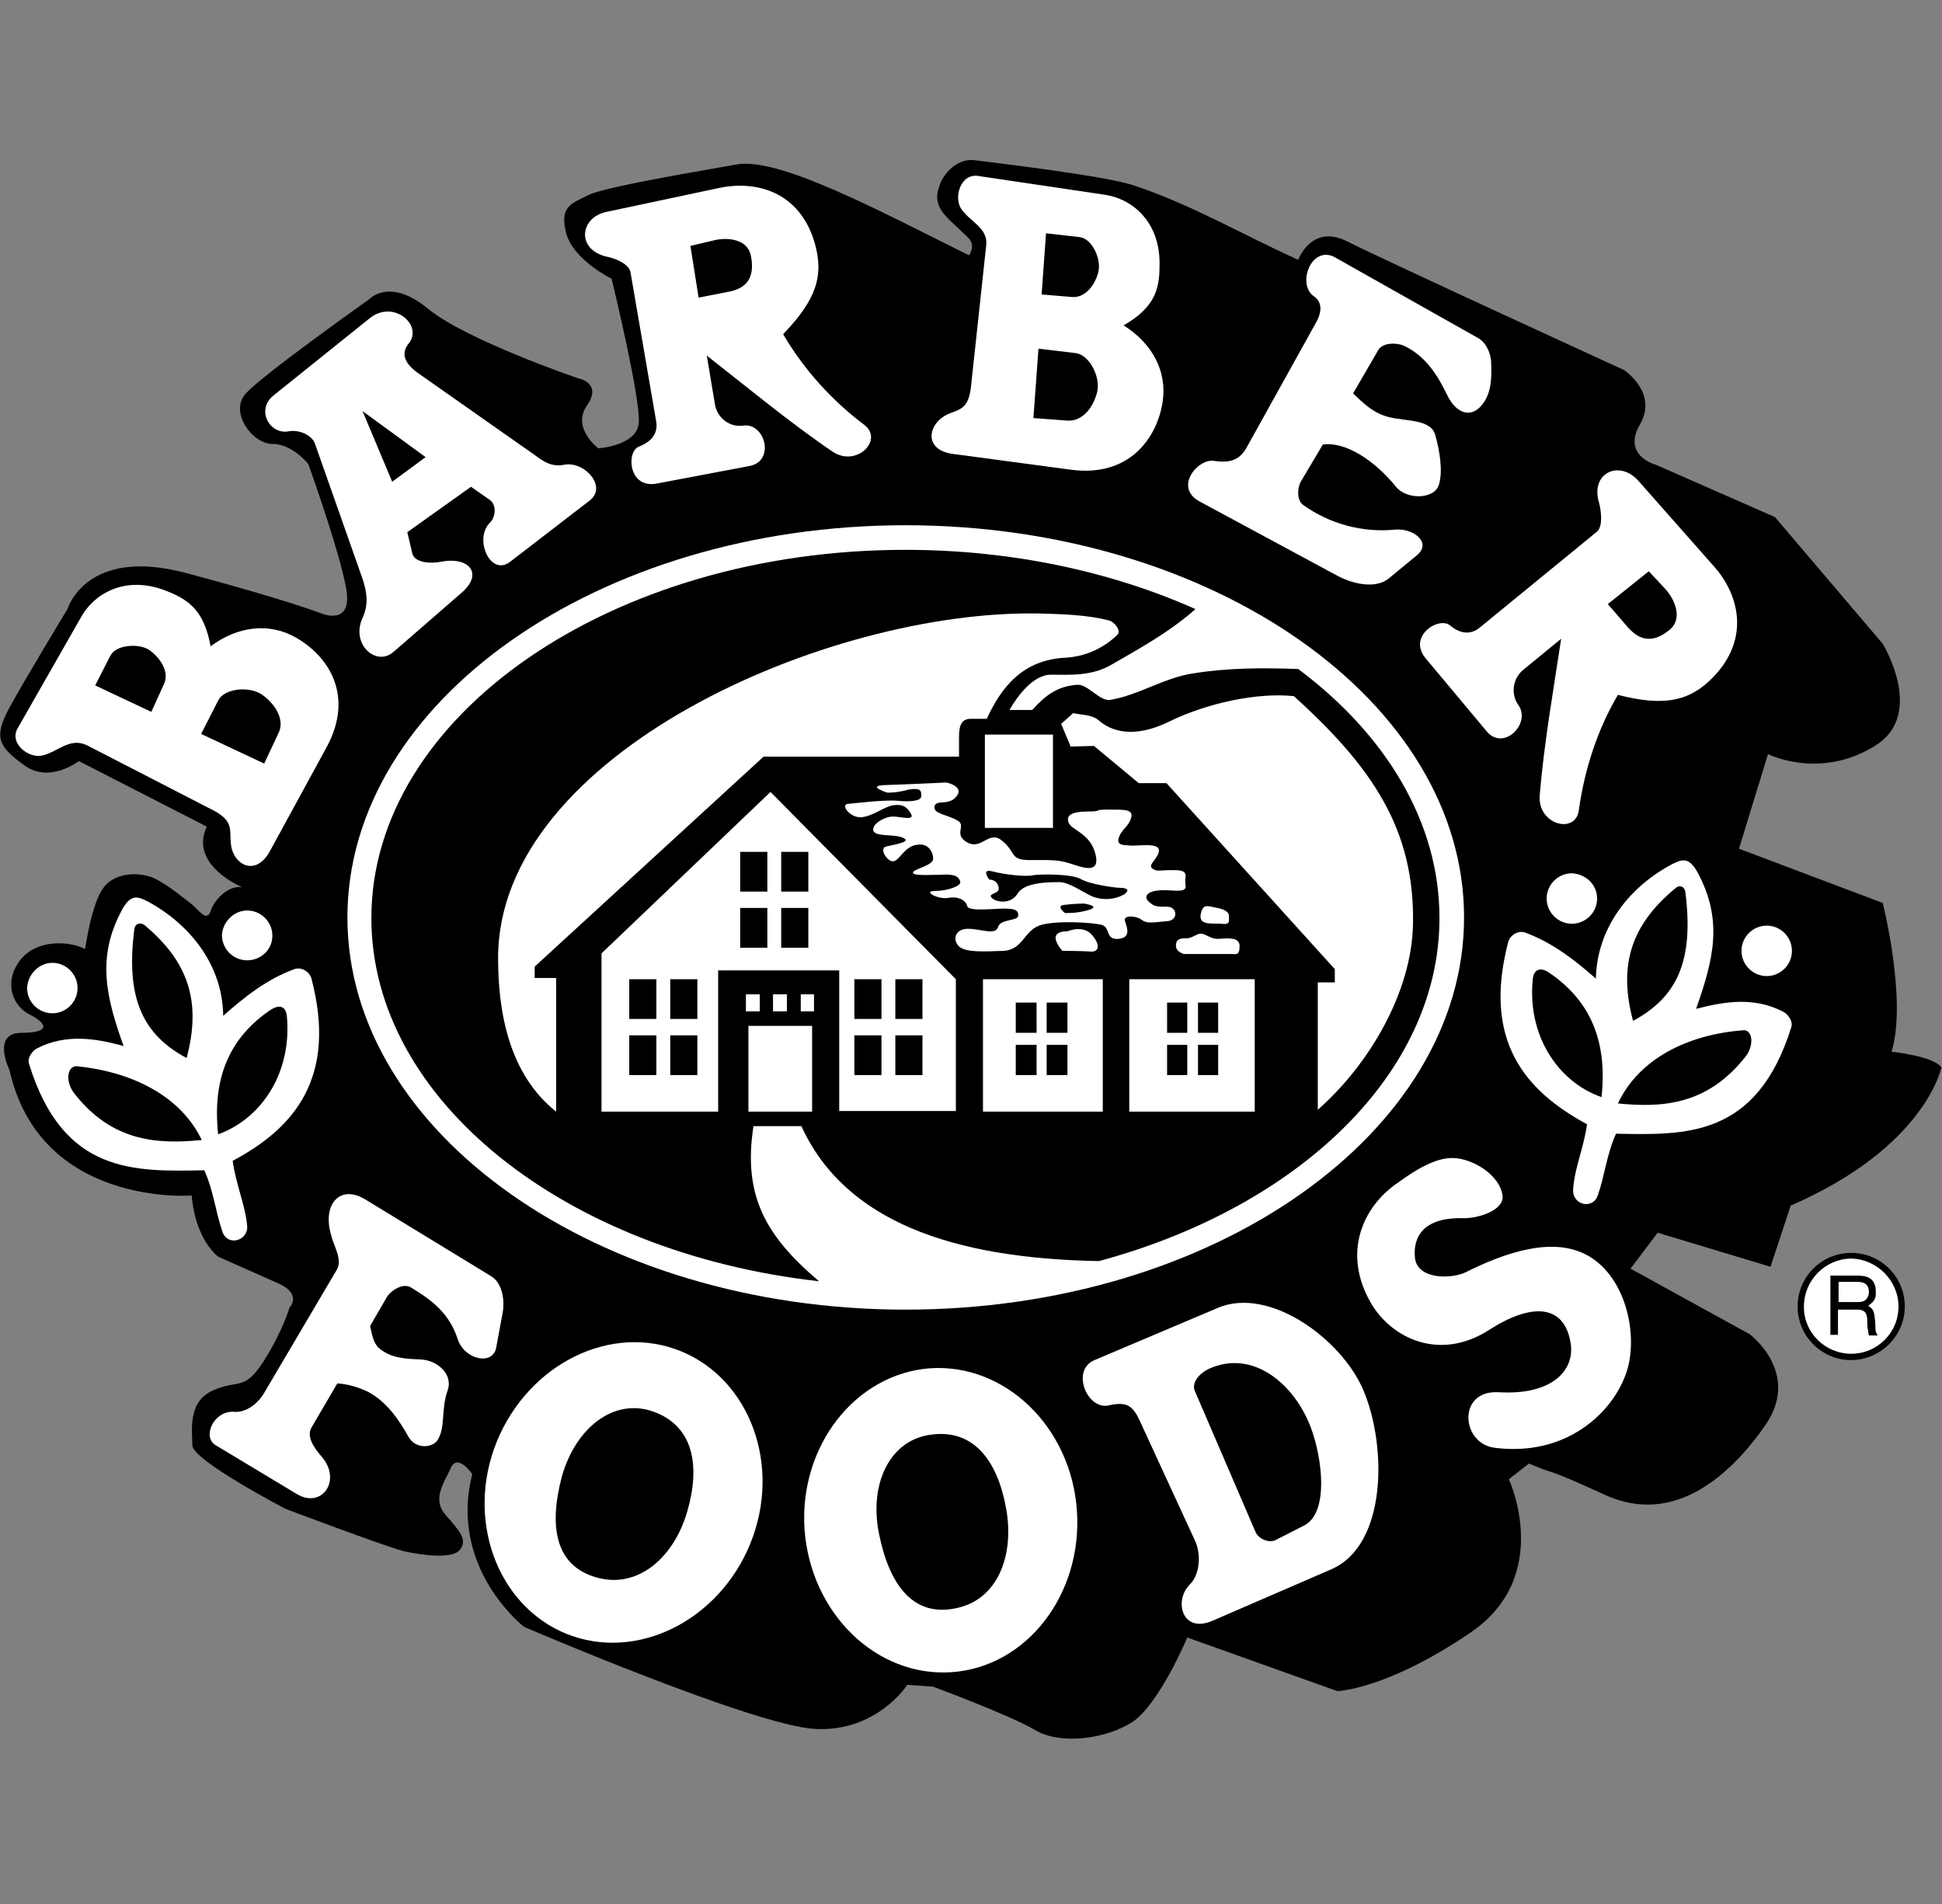 <?xml version="1.0" encoding="utf-8"?>
<!-- Generator: Adobe Illustrator 19.0.0, SVG Export Plug-In . SVG Version: 6.00 Build 0)  -->
<svg version="1.1" id="图层_1" xmlns="http://www.w3.org/2000/svg" xmlns:xlink="http://www.w3.org/1999/xlink" x="0px" y="0px"
	 width="308px" height="302px" viewBox="2192 157.5 308 302" style="enable-background:new 2192 157.5 308 302;"
	 xml:space="preserve">
<rect x="2192" y="157.5" width="308" height="302" fill="#808080" stroke="none"/>
<style type="text/css">
	.st0{fill:#FFFFFF;}
</style>
<g>
	<path d="M2230.4,298.2c0,0-8.5-3.5-5.6-9.6l-20.3-10.4c0,0-4.6,3.6-8.6,0.7c-4-2.9-5-4.3-2.5-9c2.5-4.6,9.3-15.8,9.3-15.8
		s2.9-10,18.9-5.7c16.1,4.3,21.4,6.4,21.4,6.4s5,2.1,3.9-4c-1.1-6.1-6-19.7-6-19.7s-2.5-3.2-5.7-3.2s-6.8-5-4.3-7.9
		c2.5-2.9,19.6-15,19.6-15s3.2-3.6,9.3,1.4c6,5,23.9,11.1,23.9,11.1s3.9,0.7,1.4,4.3c-2.5,3.6,1.8,6.8,1.8,6.8s6.1-0.4,6.4-4
		c0.4-3.6-4.3-22.9-4.3-22.9s-6-2.9-7.2-7.2c-1.1-4.3,0.8-4.7,3.6-6.1c2.8-1.4,21.9-4.5,23.3-4.8c6.7-1.3,22.5,7.2,37,14.4
		c1.3-2.2-0.4-2.9-1.4-4c-2.1-2-4.3-3.6-3.5-6.4c0.7-2.9,3.3-5,5.7-4.7c2.4,0.3,21,2.5,25.3,4c9.1,3,17.4,7.9,26.1,11.8
		c0,0,2.1-5.8,7.8-2.9c5.7,2.9,43.9,20.4,43.9,20.4s5.4,3.6,2.5,8.6s2.5,6.4,2.5,6.4l18.9,8.3l17.1,20.1c0,0,6.8,11.1-1.1,16.1
		c-7.9,5-15.4,2.2-17.1,1.4l-4.6,15l22.8,8.6c0,0,3.9,15.4,1.4,23.6c0,0,6.8,0.7,7.9,2.5c0,0-2.5,12.6-23.9,21.9l-3.2,9.7l-17.9-5.4
		l-4.3,5.7l18.9,10.4c0,0,8.2,6.1,2.5,14.4c-5.7,8.2-14.6,16-25.4,11.1c-10.7-4.9-7.3-2.9-12.1-5l-3.2,2.5c0,0,7.2,15.4-6.2,24.4
		c-13.3,9-21,9.2-21,9.2l-23.8-8.5c0,0-4.4,10.5-8.7,13.4c-4.4,2.8-11.5,3.6-15.4,1.3c-3.8-2.3-16.2-6.9-16.2-6.9l-4.1-0.3
		c0,0-4.8,7.5-14.6,7c-9.7-0.5-46.2-16.2-46.2-16.2s-12-9.3-8.2-24.2c0,0-2.3-3.4-3.4-1c-1,2.3-3.1,4.9-0.8,7.5
		c2.3,2.6,3.4,3.9,2.3,5.4c-1,1.6-5.9,1-9,0.3c-3.1-0.8-18.7-6.7-18.7-6.7s-14.8-7.7-14.8-10.1c0-2.3-0.8-6.9,3.3-8.7
		c4.1-1.8,4.9,0.2,8-4.6c3.1-4.9,4.1-8.5,4.1-8.5s2.3-2.3-2.3-4.1l-9-4c0,0-3.6-2.6-4.2-9.7c0,0-24,1.9-28.9-19.9
		c0,0-2.9-5.9,1.9-5.9c4.9,0,3.9-1.6,1.3-2.9c-2.6-1.3-4.2-4.9-1.6-8.5c2.6-3.5,7.8-3.2,10.4-1.9c0,0,1-7.2,2.9-9.7
		c1.9-2.6,6.1-2.6,8.5-1.3c2.3,1.3,4.2,2.9,5.5,3.9c1.2,1,2.5,3.1,3.1,0.8C2226.3,299.8,2228.4,297.9,2230.4,298.2L2230.4,298.2z"/>
	<path d="M2494.1,364.7c0-4.7-3.8-8.5-8.5-8.5c-4.7,0-8.5,3.8-8.5,8.5c0,4.7,3.8,8.5,8.5,8.5
		C2490.2,373.2,2494.1,369.4,2494.1,364.7z"/>
	<path class="st0" d="M2335.6,240.8c48.8,0,88.6,28,88.6,62.2c0,34.2-39.8,62.2-88.6,62.2c-48.7,0-88.5-28-88.5-62.2
		C2247.1,268.8,2286.9,240.8,2335.6,240.8L2335.6,240.8z"/>
	<path d="M2355.7,270.1h-3.6c1.2-2.1,3.7-5.6,6.6-5.6c2.8,0,6.4,0.3,9.6-1.6c4.5-2.6,9.1-5.1,13.3-8.8c-13.2-5.9-29.1-9.4-46-9.4
		c-46.6,0-84.7,26.3-84.7,58.4c0,28.9,30.8,53.1,71,57.6c-8.5-7.2-12.1-13.6-10.4-24.6h7.6c6.9,15.1,24,21,47.2,21.4
		c31.5-8.5,54-29.7,54-54.4c0-15.2-8.5-29.1-22.4-39.5c-5.6-0.2-11.1-0.2-16.7,0.7c-4.6,0.7-8.5,3.4-13.1,4.2
		c-1.6,0.3-3.6-2.5-5.2-2.4C2359.7,266.3,2357.8,267.8,2355.7,270.1L2355.7,270.1z"/>
	<path class="st0" d="M2276.8,310.8v1.8h3.4v21.2c-7.4-5.9-9.2-15.6-9.2-24.3c-0.1-32.4,52.4-55.4,85.9-54.7c3.7,0.1,7.4,0.2,11,1.1
		c0.8,0.2,2,1.6,1.3,2.3c-2.2,2.1-5,3.4-8.1,3.6c-6.9,0.3-10.3,4.7-12.6,9.7h-2.5c-1.5,0-1.9,1-1.9,2.9v3.1h-31L2276.8,310.8
		L2276.8,310.8z"/>
	<path class="st0" d="M2348.2,274h10.8v14.8h-10.8V274z M2361.8,275.9l-1.5-3.6l1.9-1.7c1.3,0.3,2.9,0.2,4,1.1
		c2.8,2.5,6.9,2.4,11.3,0.2c6-2.9,13.8-4.6,19.7-4c12.5,11.3,19.2,21.2,18.9,36.2c-0.2,10.7-6.9,22.2-15.1,29.4v-20.2h2.7v-2.1
		l-26.7-29.5h-4.4l-7.1-5.9L2361.8,275.9L2361.8,275.9z M2310.7,320.2h10.1v13.6h-10.1V320.2z"/>
	<path class="st0" d="M2325.1,333.8v-22.4h-19.2v22.4h-18.5v-25.1l26.8-25.6l29.4,29.7v20.9H2325.1z"/>
	<path class="st0" d="M2310.3,315.2h2.2v2.7h-2.2V315.2z M2314.6,315.2h2.2v2.7h-2.2V315.2z M2319,315.2h2.1v2.7h-2.1V315.2z
		 M2347.9,312.8h19v21h-19V312.8z M2371.1,312.8h19.9v21h-19.9V312.8z M2332.7,283.2c0,0-3.5-1.1-0.2-1.2c3.4-0.1,9.6-0.4,9.6-0.4
		s2.9,0.6,1.6,2.2c-1.3,1.6-3.2,0.4-3.5,1.6c-0.2,1.2,2.1,1.3,3.6,2.2c1.6,0.8-0.7,2.2,1.6,3.5c2.3,1.3,3.5-2.1,5.6-0.2
		c2.2,1.8,1.1,3,4.3,3c3.2,0,4.5-0.1,6.6,0.6c2.1,0.7,4.7,1.6,3.8-1.7c-0.9-3.2-3.7-3.6-4.2-4.8c-0.5-1.2,0.5-1.8,3-1.8
		s0.7-0.3,3.2-0.3s4.1-0.1,3.7,1.3c-0.4,1.4-1.4,1.7-1.9,3c-0.5,1.3,0.4,1.3,1.7,1.4c1.3,0.1,4.5-0.5,4.6,0.7
		c0.1,1.2-1.8,2.3-1.1,2.9c0.7,0.6,1.4,0.3,2.9,0.3c1.4,0,2.7-0.1,2.4,1.3c-0.2,1.4,1,2.2-2.6,1.9c-3.6-0.2-4.1,1-3.2,1.8
		s1.2,0.8,2.9,0.8s1.8,2.2,0,2.3c-1.8,0.1-3.1,0.5-4-0.2s-2.9-0.8-2.7,0.1c0.3,1,1.1,2.7-1,2.9c-2.1,0.2-1.3-1.8-2.6-2.2
		c-1.3-0.4-7.6-0.8-10,0.1c-2.4,0.9-2.6,3.8-5.6,4c-3,0.1-6,0.3-7.1-0.7c-1.1-1.1-0.6-2.8,1.4-2.8c2.1,0,4.4,1.1,4.8-0.3
		c0.4-1.3,3.2-0.9,3.2-1.8s-0.6-1.1-2.3-1.1c-1.7,0-5.6,0.5-5.8-0.4s-1.4-1.6-3-1.3c-1.6,0.3-4.2-1.1-2.1-1.1c2,0,4.1-0.8,4-1.4
		c-0.1-0.6-0.5-1.2-2.2-1.2c-1.7,0-5.3,0.3-5.3-0.3s3.2-1.1,3.2-2.2c0-1.1-0.8-2.6-2.7-2.2c-1.9,0.3-2.7,2.6-3.7,2.6
		c-0.9,0-2.1-1.9-1.2-2.3c0.9-0.3,4.3-0.7,2.9-1.4c-1.4-0.7-4.5-0.1-4.8-1.2c-0.2-1.1,1.9-2.2,3.1-2.2c1.2,0,3.5,0.7,2.9-0.4
		c-0.6-1.1-1.3-1.6-2.8-1.4c-1.4,0.2-3.2,1.7-5,1.9c-1.8,0.2-3.4-1.9-2.3-2.1c1.1-0.1,6-0.7,8-0.5c2.1,0.2,3.7,0,3.7-0.7
		c0-0.7,0.2-1.4-1.9-1.1C2334.1,283.3,2332.7,283.2,2332.7,283.2L2332.7,283.2z M2211.6,323.4c-2.7-7.6-4.4-14-0.2-21.7
		c1.4-2.5,2.5-2,4.1-1.2c6.1,3.3,11.8,9.6,11.9,18.1c3.4-3,6.9-5.8,11.3-7.4c1.1-0.4,2.4,0.4,2.7,1.5c4.1,15.7-2.7,23.7-12.5,28.9
		c0.5,3.7,2,7,2.3,10.3c0.2,2.4-3.1,3.3-3.9,1c-1.1-3.1-1.4-6.5-2.9-9.8c-11,0.2-22.4,0.7-27.8-16.9c-0.3-0.9,0.5-2.1,1.4-2.5
		C2202.4,321.5,2207,322.1,2211.6,323.4L2211.6,323.4z"/>
	<path d="M2221.6,325.3c-6.9-3.7-9.7-9.4-8.3-20.4c0.1-0.9,0.9-1.2,1.6-0.7C2222.1,310.2,2223.9,316.6,2221.6,325.3z M2226.6,337.4
		c-1-9.2,2-15.5,8.4-19.8c0.8-0.5,2.3-1,2.5,1.1C2238.3,327.4,2233.7,334.8,2226.6,337.4L2226.6,337.4z M2224,338.3
		c-7,0.7-14.3,0.3-20.3-7.5c-1.4-1.9-1-4.3,0.5-4.2C2213.1,327.5,2220.7,331.4,2224,338.3L2224,338.3z"/>
	<path class="st0" d="M2200.3,310.2c2.2,0,4,1.8,4,4c0,2.2-1.8,4-4,4c-2.2,0-4-1.8-4-4C2196.4,312,2198.2,310.2,2200.3,310.2z
		 M2231.2,301.9c2.2,0,4,1.8,4,4c0,2.2-1.8,3.9-4,3.9c-2.2,0-4-1.8-4-4C2227.3,303.7,2229.1,301.9,2231.2,301.9
		C2231.2,301.9,2231.2,301.9,2231.2,301.9z M2461,317.5c2.7-7.7,4.4-14,0.2-21.7c-1.4-2.5-2.5-2-4.1-1.2c-6.2,3.3-11.8,9.6-12,18.1
		c-3.4-3-6.9-5.7-11.2-7.3c-1.1-0.4-2.4,0.4-2.7,1.5c-4.1,15.7,2.7,23.6,12.5,28.9c-0.5,3.7-2,7-2.2,10.3c-0.2,2.5,3.1,3.3,3.9,1
		c1.1-3.1,1.4-6.5,2.9-9.8c11,0.2,22.3,0.7,27.8-16.9c0.3-0.9-0.5-2.1-1.4-2.5C2470.2,315.6,2465.6,316.3,2461,317.5L2461,317.5z"/>
	<path d="M2451,319.4c6.9-3.7,9.7-9.4,8.3-20.4c-0.1-0.9-0.9-1.2-1.5-0.7C2450.5,304.3,2448.7,310.8,2451,319.4L2451,319.4z
		 M2446,331.5c1-9.2-2-15.5-8.4-19.8c-0.7-0.5-2.3-1-2.5,1.1C2434.2,321.5,2438.9,329,2446,331.5L2446,331.5z M2448.6,332.5
		c7,0.7,14.2,0.3,20.3-7.5c1.4-1.9,1-4.3-0.5-4.1C2459.5,321.6,2451.9,325.5,2448.6,332.5L2448.6,332.5z"/>
	<path class="st0" d="M2472.2,304.3c-2.2,0-4,1.8-4,4c0,2.2,1.8,4,4,4c2.2,0,4-1.8,4-4C2476.2,306.1,2474.4,304.3,2472.2,304.3
		C2472.2,304.3,2472.2,304.3,2472.2,304.3z M2441.3,296c-2.2,0-4,1.8-4,4c0,0,0,0,0,0c0,2.2,1.8,4,4,4s4-1.8,4-4
		C2445.3,297.8,2443.5,296.1,2441.3,296C2441.3,296,2441.3,296,2441.3,296z M2198.8,277.3c-2.2,0.6-5.4-1.9-4-4.3l10.1-17.7
		c2.3-4,7.4-6.6,13.7-4c3.5,1.4,5.8,3.2,6.8,8.7c4.3-3.2,9.3-3.8,13.5-1.4c5.3,3,9.3,9.3,4.9,17.4l-9,16.5c-2.3,4.2-6,2.1-6.2-1.4
		c-0.2-1.9,0.5-3.4-2.8-5.1l-20-10.3C2203.1,274.4,2201.2,276.7,2198.8,277.3z M2344.5,190.7c-1.3-1.8-0.2-5.7,2.6-5.3l20.2,3
		c4.5,0.7,8.8,4.5,8.6,11.3c0,3.7-0.8,6.6-5.7,9.4c4.6,2.9,6.9,7.3,6.2,12.1c-0.9,5.9-5.4,12-14.5,10.8l-18.7-2.5
		c-4.8-0.6-4.1-4.8-0.9-6.3c1.8-0.8,3.3-0.7,3.7-4.4l2.4-22.3C2348.8,193.7,2345.9,192.7,2344.5,190.7L2344.5,190.7z"/>
	<path d="M2216,270.4l-8.9-4.2l2.4-4.7c0.9-1.8,4.6-2,6.2-0.9c1.8,1.3,3.2,3.5,2.3,5.4L2216,270.4z M2357.2,204.2l0.7-9.7l5.3,0.6
		c2,0.2,3.5,3.5,3,5.5c-0.5,2.1-2.1,4.2-4.2,4L2357.2,204.2z M2233.9,278.6l-10-4.7l2.7-5.3c1-2,5.1-2.3,7-0.9c2,1.4,3.6,3.9,2.6,6
		L2233.9,278.6L2233.9,278.6z M2355.9,223.8l0.8-11l5.9,0.7c2.3,0.3,4,4,3.4,6.2c-0.6,2.4-2.3,4.7-4.8,4.5L2355.9,223.8
		L2355.9,223.8z"/>
	<path class="st0" d="M2237.8,225.9c-3,0.6-5.3-3.4-2.4-5.7l15.2-12.2c3.8-3.1,8.6,1.1,6.2,4c-1.1,1.4-0.9,2.9,1.4,4.6l18.8,13.2
		c1.3,1,2.7,1.8,4.5,1.4c3.2-0.6,6.9,3.5,4,5.7l-12.6,9.7c-3.1,2.4-5.8-3.6-3.2-6.2c1-1,1-2.9,0-3.6l-3-2.1l-10.1,7.2l0.8,3.4
		c0.4,1.5,3,1.6,4.5,1.3c4.5-0.9,6.9,1.9,3.2,5l-10.7,9.3c-2.8,2.4-6.8-1.3-4.9-5.4c0.9-2,0.8-3.8,0-6.2l-7.5-21.3
		C2241.6,226.6,2239.6,225.6,2237.8,225.9L2237.8,225.9z"/>
	<path d="M2259.5,230l-5.3,3.9l-4.7-11.2L2259.5,230z"/>
	<path class="st0" d="M2310.9,231.4l-14.8,2.8c-4.5,0.8-4.8-5.2-2.7-5.9c1-0.4,3-1.4,2.7-3.8l-4.1-23.8c-0.2-1.3-2.3-2.2-3.8-2.5
		c-4.8-1.1-4.3-6.2,0-7.1l17.9-3.8c5.7-1.2,12.7,0.5,15.1,8.7c1.5,5.2,0.3,9-5,14.5c3.3,5.6,7.7,10.5,12.9,14.4
		c3.1,2.4-1.3,6.8-5.1,4.2c-6.9-4.7-13.5-10.2-19.9-15.2l1.3,7.8c0.4,2.1,2.3,3.6,4.5,3.3C2313.3,224.5,2315,230.6,2310.9,231.4
		L2310.9,231.4z M2427.8,273.5l-9.7-11.6c-2.9-3.5,2.1-6.7,3.9-5.2c0.8,0.7,2.7,1.9,4.6,0.4l18.7-15.3c0.9-0.8,0.7-3.1,0.3-4.6
		c-1.4-4.7,3.2-6.8,6.2-3.5l12.1,13.7c3.8,4.3,5.8,11.3-0.2,17.5c-3.7,3.8-7.7,4.7-15.1,2.8c-3.3,5.6-5.3,11.9-6.2,18.3
		c-0.5,3.9-6.6,2.3-6.2-2.4c0.7-8.4,2.2-16.8,3.4-24.8l-6.1,5c-1.6,1.4-1.9,3.8-0.7,5.5C2434.9,272.2,2430.5,276.7,2427.8,273.5
		L2427.8,273.5z"/>
	<path d="M2302.8,204.7l-1.3-8.2l3.8-0.9c2.1-0.5,5.3-0.2,5.8,2.5c0.8,4.1-1.4,5.3-3.7,5.7L2302.8,204.7z M2447,253.3l6.5-5.2
		l2.7,2.9c1.4,1.6,2.7,4.5,0.7,6.3c-3.2,2.7-5.3,1.3-6.8-0.4L2447,253.3L2447,253.3z"/>
	<path class="st0" d="M2406.6,219.9c1.6,1.5,3.2,3.2,5.9,3.8c2.5,0.6,6.4,0.3,7.1,2.7c0.7,2.4,1.3,5.8,0.6,8
		c-0.7,2.3-5.1,2.4-6.8,0.3c-3.4-4.2-8-7.2-11.6-6.7l-3.5,5.9c-0.6,1.1-0.6,3,0.4,3.7c4.2,3,9.4,4.4,14.5,3.9c2.9-0.3,5.9,2,3.6,4
		l-4.5,3.7c-2.1,1.8-5.9,0.9-8.4-0.5l-21.7-11.7c-4.1-2.3-0.1-6.9,2.4-6.4c2.1,0.3,3.9,0.1,5.1-2.1l11-19.8c0.7-1.2,1.3-3.1-0.3-4.2
		c-2.8-1.9-0.4-8.2,3.3-6.2l22.7,12.8c1.3,0.7,2.1,2.5,2.1,4c0.1,2.4,0,4.7-1.3,6.4c-1.8,2.5-4.3,1.6-5.7-1.4
		c-1.5-3.1-3.4-6.1-6.7-7.7c-1.2-0.6-3.5-0.6-4.2,0.6L2406.6,219.9L2406.6,219.9z M2339.5,374.5c11.9-0.8,22.4,9.3,23.3,22.6
		c0.9,13.3-8,24.8-19.9,25.6c-11.9,0.8-22.3-9.3-23.3-22.6C2318.7,386.9,2327.6,375.4,2339.5,374.5L2339.5,374.5z M2300,371.8
		c11,4.5,16,18.2,11,30.5c-5,12.3-18.1,18.8-29.2,14.3c-11-4.5-16-18.2-11-30.5C2275.9,373.7,2289,367.3,2300,371.8L2300,371.8z"/>
	<path d="M2339.9,385c6.7-0.8,10.4,4.4,11.7,11.9c1.3,7.5-1.5,14.5-8.2,15.7c-6.7,1.3-10.4-3.9-12-11.9
		C2329.8,392.7,2333.2,385.7,2339.9,385z M2295.7,381.4c6.3,2.3,7.4,8.6,5.3,15.8c-2.1,7.3-7.8,12.3-14.3,10.5
		c-6.6-1.8-7.7-8-5.6-16C2283.3,383.9,2289.4,379.1,2295.7,381.4z"/>
	<path class="st0" d="M2250.7,367.8c0.3,1.3,0.5,2.7,1.4,3.5c1.9,1.6,4.1,1.7,6.6,1.8c2.6,0.1,5.2,2.3,4.3,4.9
		c-1.1,3.1-0.3,5.8-1.6,7.9c-0.9,1.3-3.5,1.4-4.6-0.5c-1.6-2.9-3.6-5.7-6.5-7.2c-1.5-0.7-3.1-1.2-4.8-1.3l-4.1,7
		c-0.8,1.4,0.3,3.1,1.6,4.6c3.3,3.8,0,8.4-4,5.9l-12.8-7.7c-2.2-1.3-0.3-5.5,2.9-5.3c1.9,0.2,3.8-1.3,4.8-3l11.5-19.5
		c1-1.6-0.5-3.8-0.9-5.6c-1.4-4.8,1.4-8,5.4-5.6l20,12.2c1.8,1.1,2.2,3.9,1.8,5.9l-1,5.4c-0.5,2.9-5,2-6.1-1.3
		c-1.3-4-3.9-6.1-7.4-8.2c-1.2-0.8-3.2,0.4-3.9,1.6L2250.7,367.8L2250.7,367.8z M2403.1,406.4l-18.7,8.1c-4.9,2.2-6.3-3.1-3.7-5.7
		c1.6-1.6,1.8-4.7,0.9-6.8l-8.8-19.1c-1.1-2.4-2-3.2-5-2.5c-3.4,0.7-6-5.6-2.2-7.2l19.6-8.3c8.1-3.4,19.5,4.9,23,13
		C2412,386.8,2412,402.6,2403.1,406.4L2403.1,406.4z"/>
	<path d="M2391.1,400.4l-9.6-22.3c-0.6-1.4,0.9-2.9,2.2-3.5c7-3.2,13.6,2.4,16.2,9.3c1.8,4.8,2.9,13.4-1,15.5l-4.7,2.4
		C2393.2,402.2,2391.6,401.6,2391.1,400.4L2391.1,400.4z"/>
	<path class="st0" d="M2423.1,341.2c3.1,0.4,6.8,2.9,7.2,5.9c0.3,2.3-3.7,3.6-6.1,3.6c-6.4-0.2-8.1,2.9-7.8,6.2
		c0.3,3.5,5.6,3.5,8,2.4c6.4-3.2,13.6-5.6,19-2.9c6.4,3.2,8.5,12.7,6.6,18.6c-2.1,6.5-9.6,13.6-21,12.1c-5.3-0.7-5.9-9.2,0.7-8.8
		c8.5,0.5,12.1-3.5,11.4-7.8c-1-6.2-6.2-6.4-12.9-2.1c-7.9,5.1-15.6,1.3-18.8-4.3c-4.5-7.8-1.4-15.2,4.4-19.1
		C2416.7,342.9,2420.1,340.8,2423.1,341.2L2423.1,341.2z"/>
	<path d="M2291.8,312.8h4.3v6.3h-4.3V312.8z M2291.8,321.7h4.3v6.3h-4.3V321.7z M2298.3,312.8h4.3v6.3h-4.3V312.8z M2298.3,321.7
		h4.3v6.3h-4.3V321.7z M2327.5,312.8h4.3v6.3h-4.3V312.8z M2327.5,321.7h4.3v6.3h-4.3V321.7z M2334,312.8h4.3v6.3h-4.3V312.8z
		 M2334,321.7h4.3v6.3h-4.3V321.7z M2353.1,316.5h3.3v4.8h-3.3V316.5z M2353.1,323.2h3.3v4.8h-3.3V323.2z M2358,316.5h3.3v4.8h-3.3
		V316.5z M2358,323.2h3.3v4.8h-3.3V323.2z M2377.1,316.5h3.2v4.8h-3.2V316.5z M2377.1,323.2h3.2v4.8h-3.2V323.2z M2382,316.5h3.2
		v4.8h-3.2V316.5z M2382,323.2h3.2v4.8h-3.2V323.2z M2309.4,292.6h4.3v6.3h-4.3V292.6z M2309.4,301.5h4.3v6.3h-4.3V301.5z
		 M2315.9,292.6h4.3v6.3h-4.3V292.6z M2315.9,301.5h4.3v6.3h-4.3V301.5z M2348.9,297c0,0-1.4-1.8,0.5-1.3c1.9,0.5,5.3,0.9,6.5,0.6
		c1.2-0.2,6.1-0.2,7.5,0.6c1.3,0.8,5.3,1.4,6.2,1.4c1,0,1.8,0.3,0.6,1.1c-1.5,0.8-3.3,0.9-4.9,0.3c-1.6-0.7-3.7-2.3-5.3-2.3
		c-1.6,0-5.5,0-6.6,1.8c-1.1,1.8-3.4,1.4-4.1,0.7s1-0.6,1.1-1.4C2350.4,297.6,2349.8,297,2348.9,297L2348.9,297z M2363.9,300.8
		c0,0,2.8,0.4,0.8,1c-1.9,0.6-3.8,0.5-3.8,0.5s-1.6-1.2,0-1.3C2362.4,300.8,2363.9,300.8,2363.9,300.8z"/>
	<path class="st0" d="M2361.3,305.2c0,0,2.5-1.1,3.9,0.6c1.4,1.6,1.1,2.8-0.4,2.6c-1.5-0.1-4.3-0.1-4.3-0.1
		S2357.6,305.2,2361.3,305.2L2361.3,305.2z M2385.1,301.5c0,0,1.8,0.3,1.8,1.2c0,0.9,0.3,1.5-1.3,1.3c-1.6-0.1-3.7,0.3-3.1-1.8
		C2382.9,300.8,2383.5,301.2,2385.1,301.5L2385.1,301.5z M2387.4,308.8h-7.6c0,0-1.3-0.3-1.3-1.3c0-1.1,0.7-1.2,1.7-1.2
		c1,0,1.7-0.9,2.5-0.7c0.8,0.2,1.4,0.8,2.4,0.8c1,0,3.5-0.5,3.5,1.1C2388.6,309.1,2388,308.8,2387.4,308.8L2387.4,308.8z
		 M2493.1,364.7c0,4.2-3.4,7.5-7.5,7.5c0,0,0,0,0,0c-4.1,0-7.5-3.3-7.5-7.4c0,0,0-0.1,0-0.1c0-4.1,3.3-7.5,7.4-7.6c0,0,0,0,0.1,0
		C2489.7,357.2,2493.1,360.6,2493.1,364.7L2493.1,364.7z"/>
	<path d="M2482.3,369.2h1.2v-4h3.1c2,0,1.4,1.8,1.6,2.9l0.2,1.2h1.4c-0.5-0.8-0.3-1-0.4-2.3c-0.2-1.6-0.2-1.8-1.1-2.4
		c0.9-0.7,1.3-1.1,1.2-2.4c-0.1-2.1-1.5-2.4-3-2.4h-4.2L2482.3,369.2L2482.3,369.2z"/>
	<path class="st0" d="M2486.6,360.8c0.8,0,1.9,0.2,1.8,1.8c-0.2,1.2-0.9,1.4-1.8,1.4h-3v-3.2L2486.6,360.8L2486.6,360.8z"/>
</g>
</svg>
